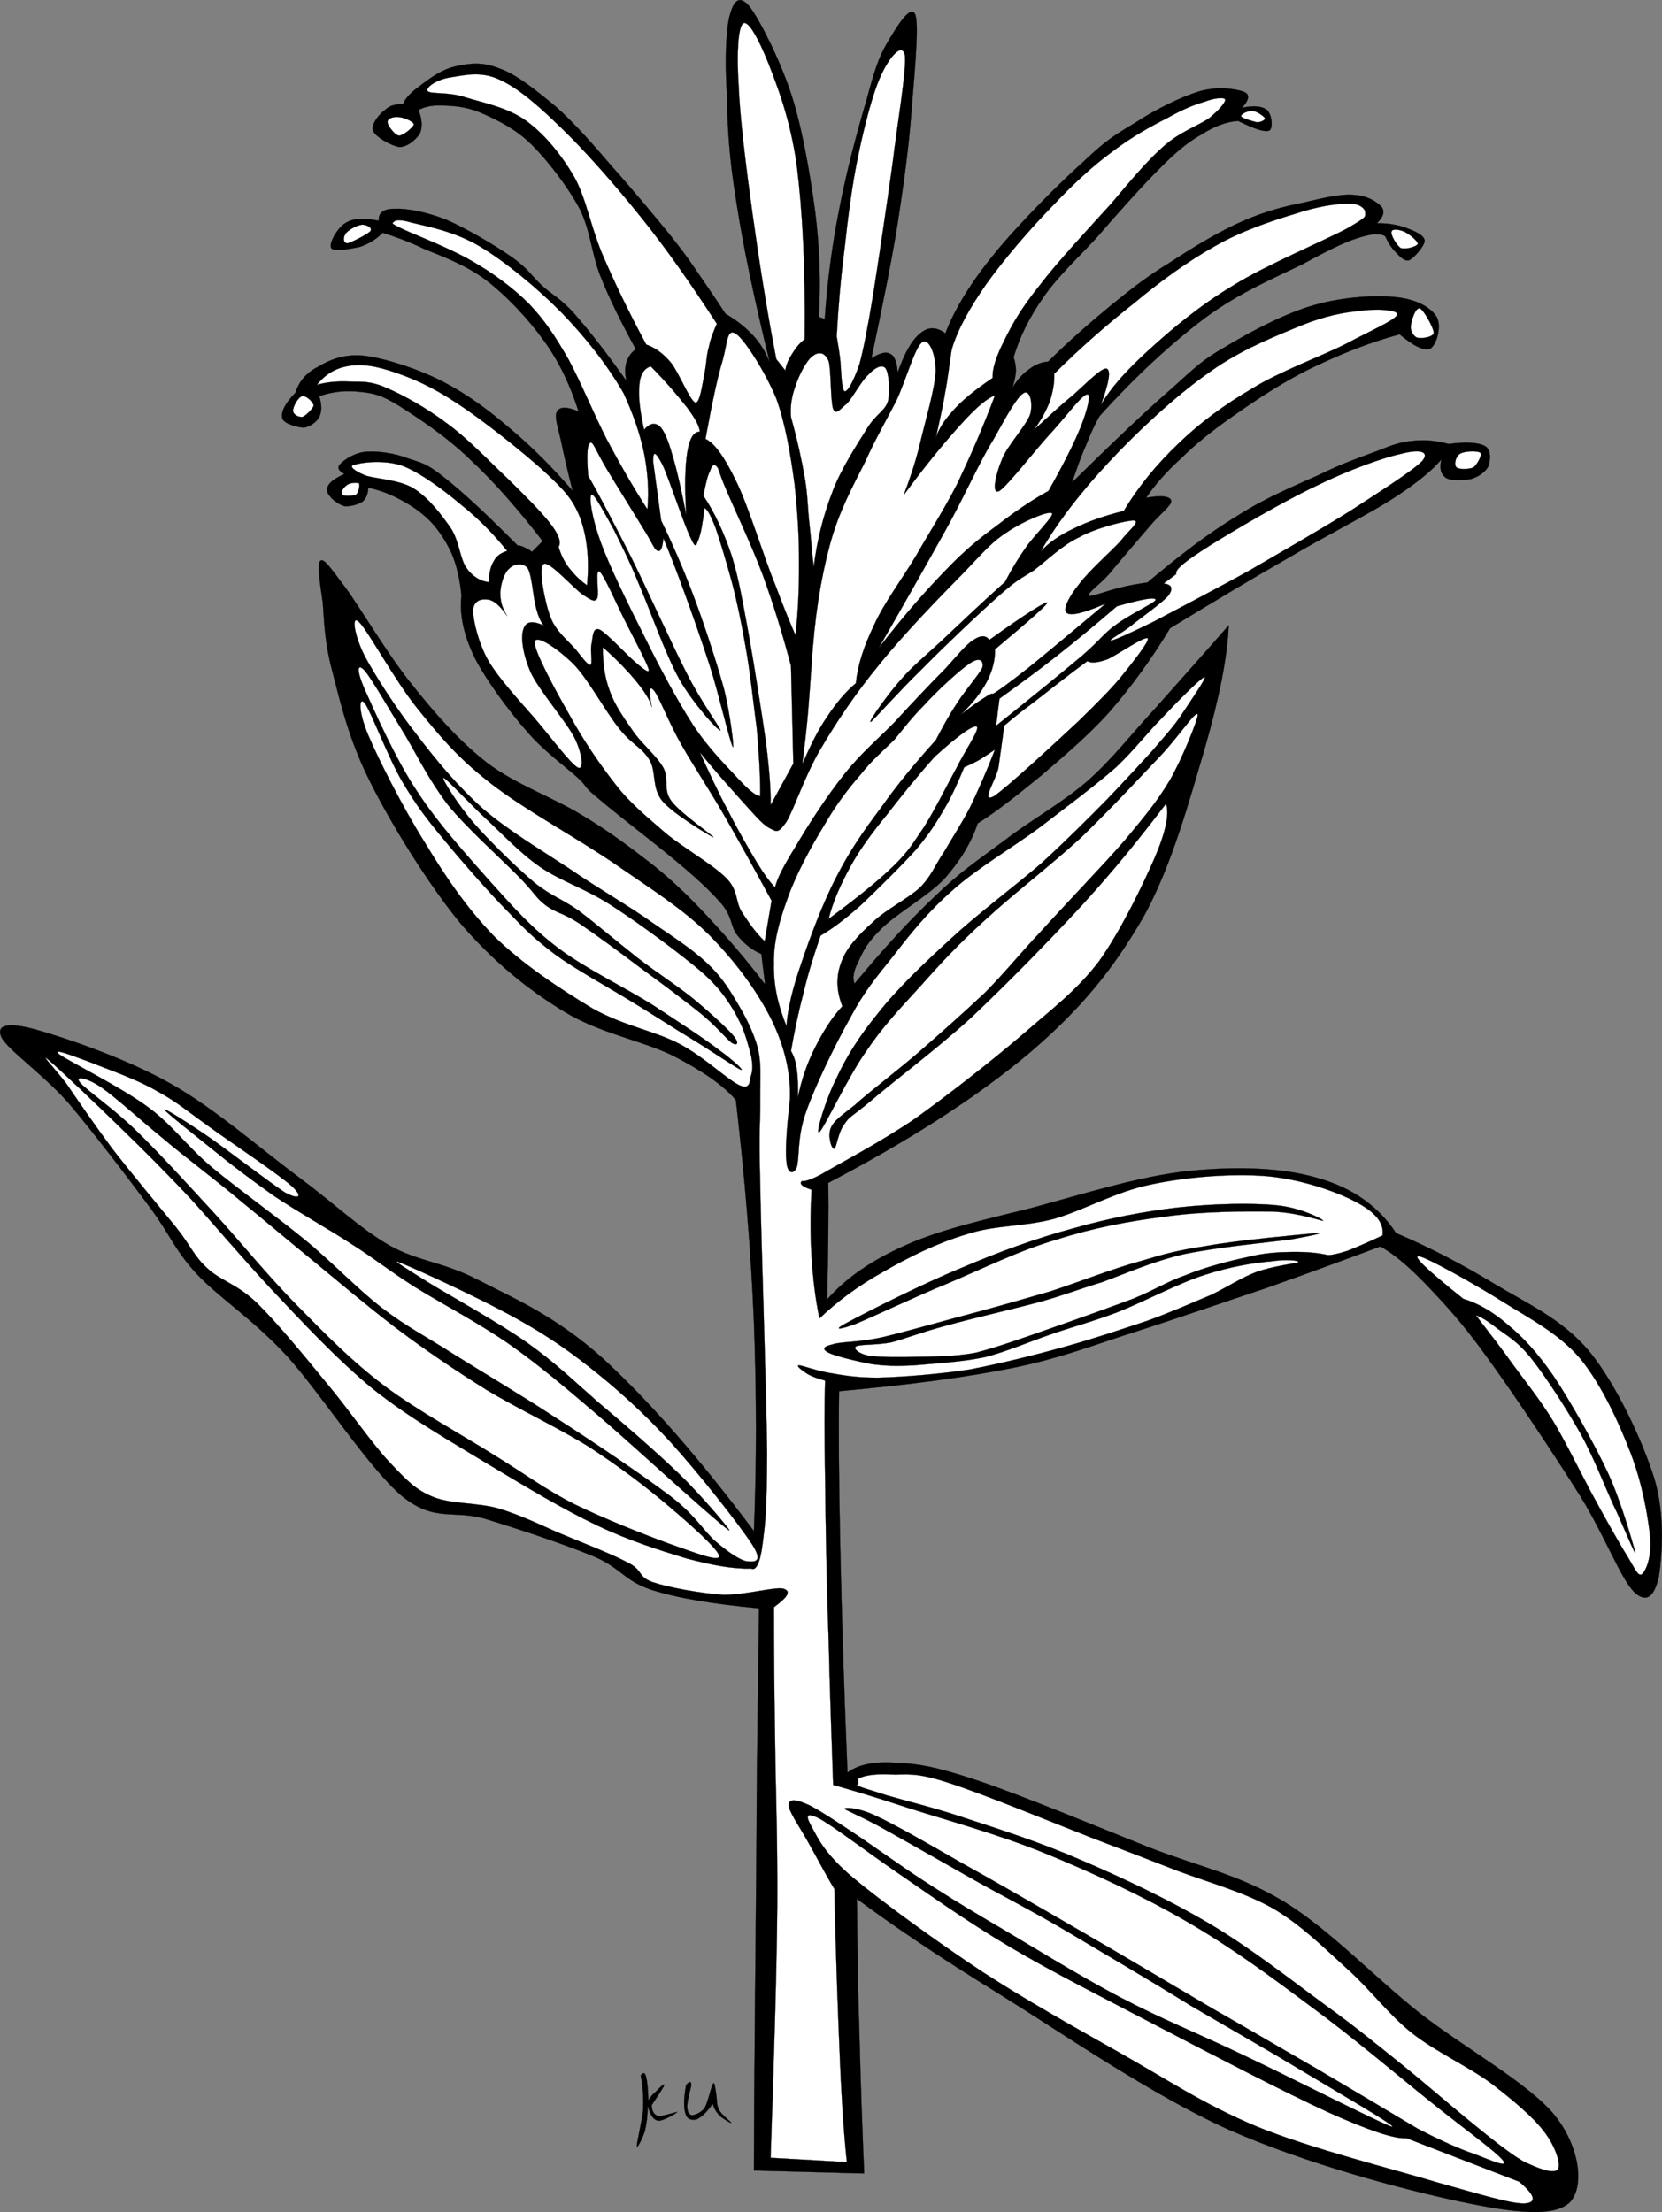 <?xml version="1.0" encoding="UTF-8" standalone="no"?>
<!-- Created with Inkscape (http://www.inkscape.org/) -->
<svg
   xmlns:svg="http://www.w3.org/2000/svg"
   xmlns="http://www.w3.org/2000/svg"
   version="1.0"
   width="305.059"
   height="406.008"
   viewBox="0 0 305.059 406.008"
   id="Layer_1"
   xml:space="preserve"><rect x="0" y="0" width="305.059" height="406.008" fill="#808080" stroke="none"/><defs
   id="defs98" />


<g
   id="g5">
	<path
   d="M 138.382,398.363 C 138.454,374.638 138.742,354.659 138.85,337.306 C 138.922,319.991 139.21,306.13 139.318,295.186 L 139.318,295.186 C 131.038,294.394 124.63,293.386 119.518,291.766 C 114.478,290.038 114.082,287.878 109.15,285.718 C 103.894,283.523 95.398,280.678 89.35,278.842 C 83.374,276.97 79.846,279.527 73.762,274.558 C 67.606,269.374 58.786,255.586 52.558,248.746 C 46.15,241.87 40.174,238.162 36.034,233.734 C 31.894,229.162 31.39,226.858 27.574,221.673 C 23.542,216.237 17.026,207.669 12.49,202.341 C 7.774,197.049 1.222,192.513 0.214,190.281 C -0.686,188.013 1.51,187.545 6.802,189.021 C 12.022,190.497 23.11,194.241 31.318,198.885 C 39.418,203.42 48.058,211.052 54.898,216.092 C 61.522,221.025 65.878,225.308 71.422,228.548 C 76.894,231.609 81.322,231.536 87.91,234.992 C 94.534,238.376 101.95,241.544 110.554,249.212 C 119.014,256.988 128.158,267.357 138.382,281 L 138.382,281 C 138.886,268.544 138.886,256.016 138.382,242.732 C 137.842,229.376 136.69,216.091 135.07,201.908 L 135.07,201.908 C 132.802,199.208 128.986,196.58 123.766,193.88 C 118.402,191.108 110.05,189.668 103.57,185.672 C 96.874,181.604 90.718,176.6 84.706,169.688 C 78.766,162.524 71.962,151.544 68.038,143.696 C 64.006,135.776 62.458,128.828 61.018,123.284 C 59.542,117.776 59.506,113.996 59.254,110.684 C 58.75,107.156 58.138,103.412 58.822,102.908 C 59.47,102.44 60.586,104.096 63.43,107.876 C 66.202,111.656 71.062,119.972 75.49,125.48 C 79.774,130.88 84.274,136.028 89.53,140.096 C 94.786,144.02 101.41,146.324 106.63,149.492 C 111.778,152.552 115.918,155.684 120.022,158.888 C 123.874,162.02 126.934,165.008 130.318,168.68 C 133.666,172.28 137.086,176.276 140.434,180.668 L 140.434,180.668 L 139.75,175.088 L 139.75,175.088 C 138.094,174.404 136.582,173.216 135.358,171.668 C 133.99,170.012 134.566,168.176 132.082,165.476 C 129.526,162.596 125.782,159.32 120.454,155.072 L 120.454,155.072 C 115.414,151.076 111.634,148.124 109.258,146.072 C 106.81,144.02 108.034,144.56 105.982,142.688 C 103.858,140.744 99.862,137.9 96.766,134.3 C 93.49,130.592 89.17,124.76 87.118,120.692 C 85.066,116.444 84.31,112.736 84.706,109.28 L 84.706,109.28 C 84.418,106.508 83.878,103.88 82.942,101.684 C 81.934,99.416 80.53,97.292 79.018,95.708 C 77.362,94.016 75.382,92.684 73.51,91.712 C 71.53,90.632 69.658,89.948 67.606,89.516 L 67.606,89.516 C 67.534,90.668 67.21,91.532 66.49,92.108 C 65.698,92.612 64.186,93.008 63.214,92.9 C 62.278,92.648 60.946,91.676 60.586,91.1 C 59.974,90.452 59.866,89.732 60.262,89.084 C 60.694,88.364 61.63,87.716 63.214,86.996 L 63.214,86.996 C 62.098,86.348 61.774,85.808 62.53,85.088 C 63.25,84.332 65.194,83 67.39,82.892 C 69.406,82.784 72.394,83.144 74.842,84.116 C 77.146,84.908 78.262,84.944 81.646,87.716 C 85.066,90.416 89.386,94.448 95.002,100.1 L 95.002,100.1 C 95.362,100.1 95.938,100.28 96.334,100.496 C 96.73,100.676 97.162,100.892 97.63,101.288 L 97.63,101.288 L 99.61,99.308 L 99.61,99.308 C 95.038,93.404 90.682,88.4 86.254,84.296 C 81.79,79.976 76.678,76.664 73.294,74.504 C 69.874,72.38 68.434,72.164 66.058,71.912 C 63.61,71.624 61.126,71.84 58.606,72.704 L 58.606,72.704 C 59.074,74.288 59.074,75.512 58.606,76.52 C 58.066,77.528 56.842,78.32 55.762,78.5 C 54.646,78.428 51.982,77.78 51.802,76.7 C 51.55,75.62 52.306,74.036 54.214,72.092 L 54.214,72.092 C 54.898,70.004 56.158,68.456 58.39,67.304 C 60.406,66.08 63.322,64.82 67.138,65.324 C 71.026,65.864 76.858,67.736 81.43,70.112 C 85.786,72.38 89.746,75.296 93.706,78.716 C 97.702,82.064 101.41,85.808 105.118,90.092 L 105.118,90.092 C 104.11,86.24 103.426,83.108 102.922,80.696 C 102.346,78.14 101.698,76.412 102.238,75.512 C 102.742,74.612 104.11,74.612 106.198,75.512 L 106.198,75.512 C 104.686,70.832 102.742,66.548 99.826,62.516 C 96.838,58.376 92.806,54.128 89.098,51.32 C 85.354,48.548 81.07,47 77.902,45.704 C 74.734,44.192 72.178,43.328 70.234,42.716 L 70.234,42.716 C 69.046,43.94 67.606,44.804 66.058,45.308 C 64.438,45.668 61.198,46.244 60.802,45.524 C 60.298,44.66 61.954,41.78 63.43,40.916 C 64.906,40.016 66.85,39.98 69.55,40.52 L 69.55,40.52 C 69.37,39.116 70.378,38.288 72.43,38.324 C 74.518,38.216 78.118,38.828 81.862,40.304 C 85.498,41.852 91.114,45.164 94.138,47.324 C 96.946,49.34 97.45,50.492 99.394,52.328 C 101.194,54.056 102.922,54.704 105.55,57.728 C 108.142,60.68 111.238,64.64 114.982,69.896 L 114.982,69.896 C 114.694,68.636 114.694,67.412 114.982,66.512 C 115.27,65.576 115.846,64.676 116.71,64.1 L 116.71,64.1 C 114.082,59.312 111.85,54.848 110.158,50.564 C 108.502,46.208 108.358,42.284 106.414,38.36 C 104.218,34.256 100.546,29.504 97.63,26.588 C 94.678,23.672 91.438,22.124 88.882,20.972 C 86.182,19.712 83.842,19.46 81.862,19.388 C 79.774,19.244 78.226,19.46 76.822,20.18 L 76.822,20.18 C 77.506,22.016 77.578,23.348 77.038,24.572 C 76.354,25.616 74.734,27.02 73.294,26.984 C 71.818,26.768 68.866,25.112 68.47,23.96 C 68.11,22.736 69.586,20.972 70.666,20.18 C 71.566,19.352 72.61,19.064 73.942,19.172 L 73.942,19.172 C 74.374,18.02 75.454,16.94 77.038,15.788 C 78.658,14.528 81.07,12.728 83.59,12.188 C 86.074,11.612 88.558,11.288 91.726,12.584 C 94.858,13.7 98.422,16.58 102.022,19.568 C 105.406,22.556 108.898,26.552 112.354,30.584 C 115.846,34.472 120.274,39.8 122.866,42.968 C 125.314,46.1 125.746,46.64 127.474,49.16 C 129.13,51.572 131.074,54.38 133.162,57.584 L 133.162,57.584 C 135.142,58.736 136.834,60.068 138.238,61.58 C 139.606,63.056 140.578,64.712 141.298,66.548 L 141.298,66.548 C 138.454,54.92 136.402,45.236 135.142,36.956 C 133.774,28.676 133.522,23.024 133.414,17.372 C 133.054,11.612 133.198,5.96 133.846,3.188 C 134.53,0.452 135.538,-1.24 137.554,1.172 C 139.39,3.512 143.206,11.036 145.258,17.372 C 147.274,23.6 148.678,31.88 149.614,38.756 C 150.478,45.596 150.658,51.932 150.298,58.16 L 150.298,58.16 L 151.378,58.556 L 151.378,58.556 C 151.846,51.824 152.674,45.308 154.005,38.576 C 155.301,31.7 157.497,23.528 159.045,18.38 C 160.449,13.16 161.241,10.568 162.789,7.976 C 164.301,5.348 167.253,0.38 168.045,2.792 C 168.765,5.168 167.649,15.5 167.181,21.98 C 166.641,28.28 165.885,33.644 164.769,40.988 C 163.581,48.368 161.925,56.396 159.945,65.756 L 159.945,65.756 C 161.458,64.82 162.574,64.46 163.437,64.964 C 164.229,65.324 164.625,66.548 164.769,68.348 L 164.769,68.348 C 166.065,64.712 167.397,62.372 168.91,61.184 C 170.313,59.96 171.897,59.96 173.517,61.184 L 173.517,61.184 C 175.246,56.684 178.197,51.86 182.517,46.568 C 186.801,41.276 194.505,33.536 198.969,29.576 C 203.253,25.472 205.125,24.5 208.617,22.376 C 212.144,20.072 216.644,17.84 220.028,16.796 C 223.377,15.788 226.688,16.292 228.165,16.796 C 229.461,17.228 229.389,18.272 227.949,19.784 L 227.949,19.784 C 230.217,19.316 231.657,19.496 232.556,20.18 C 233.42,20.936 233.744,23.492 232.989,23.96 C 232.089,24.32 230.18,23.636 227.264,22.196 L 227.264,22.196 C 225.285,22.304 223.052,23.096 220.712,24.572 C 218.336,25.904 216.14,27.596 213.008,30.764 C 209.695,34.04 204.728,39.62 201.164,43.76 C 197.456,47.72 194.107,50.816 191.516,54.56 C 188.924,58.268 187.196,61.76 186.044,65.576 L 186.044,65.576 C 186.332,66.368 186.476,67.232 186.476,68.168 C 186.405,69.032 186.188,70.076 185.829,71.156 L 185.829,71.156 C 186.765,69.644 187.736,68.564 188.889,67.772 C 189.969,66.944 191.085,66.476 192.381,66.368 L 192.381,66.368 C 196.449,62.336 200.229,59.096 204.009,55.964 C 207.789,52.904 210.633,50.672 214.773,48.152 C 218.841,45.488 223.954,42.356 228.166,40.556 C 232.306,38.756 235.798,37.856 239.326,37.172 C 242.817,36.344 245.985,35.552 248.542,35.768 C 250.918,35.876 252.79,37.064 253.582,37.964 C 254.229,38.792 253.941,39.8 252.718,40.988 L 252.718,40.988 C 254.734,40.916 256.534,41.276 257.974,41.78 C 259.342,42.284 261.394,43.076 261.502,44.156 C 261.466,45.164 259.594,47.288 258.658,47.756 C 257.721,48.008 256.966,47.072 256.246,46.352 C 255.454,45.56 254.842,44.66 254.266,43.364 L 254.266,43.364 C 253.258,42.716 251.602,42.896 249.01,43.76 C 246.418,44.588 243.502,46.1 238.894,48.584 C 234.106,50.924 227.411,53.732 221.146,58.376 C 214.955,63.056 208.51,68.96 201.814,76.376 L 201.814,76.376 C 200.986,77.852 200.23,79.436 199.402,81.56 C 198.503,83.54 197.674,85.916 196.774,88.544 L 196.774,88.544 C 204.226,81.236 210.203,75.512 214.991,71.372 C 219.635,67.196 220.679,66.08 225.07,63.56 C 229.499,60.896 235.978,57.44 241.306,55.964 C 246.598,54.452 252.575,54.128 256.462,54.56 C 260.206,54.992 262.618,56.468 263.697,58.16 C 264.67,59.816 263.697,63.236 262.582,63.956 C 261.357,64.46 259.594,63.596 256.894,61.364 L 256.894,61.364 C 251.278,62.876 246.238,64.928 241.09,67.376 C 235.978,69.788 230.65,73.316 226.618,76.16 C 222.514,79.004 219.418,81.524 216.754,84.152 C 214.018,86.636 211.894,89.084 210.382,91.352 L 210.382,91.352 C 213.298,90.848 214.882,91.1 214.99,91.964 C 214.99,92.828 212.973,94.268 211.029,96.572 C 209.05,98.876 205.45,103.052 203.578,105.356 C 201.67,107.48 199.51,108.848 199.87,109.316 C 200.05,109.64 203.542,108.344 205.342,107.912 C 207.07,107.444 208.87,107.156 210.598,106.904 L 210.598,106.904 C 216.394,102.044 221.65,97.976 227.05,94.7 C 232.414,91.28 237.742,89.12 242.206,87.104 C 246.525,84.98 250.054,83.792 252.934,82.712 C 255.743,81.596 257.038,81.128 259.306,80.912 C 261.43,80.696 263.626,80.84 265.894,81.488 L 265.894,81.488 C 269.17,81.056 271.474,81.2 272.663,81.92 C 273.778,82.676 273.562,84.584 273.131,85.7 C 272.555,86.672 271.331,87.536 270.035,87.896 C 268.703,88.184 266.291,88.256 265.427,87.716 C 264.455,87.032 264.167,86.024 264.563,84.296 L 264.563,84.296 C 263.087,86.168 260.063,88.688 255.347,91.712 C 250.523,94.736 242.999,98.516 236.267,102.512 C 229.391,106.436 222.408,110.648 214.775,115.292 L 214.775,115.292 C 211.248,121.124 207.611,126.092 203.58,130.736 C 199.439,135.308 194.976,139.016 190.872,142.544 C 186.768,145.856 183.096,148.844 179.46,151.112 L 179.46,151.112 C 178.235,154.784 176.184,158.06 173.304,161.336 C 170.28,164.468 164.484,167.744 161.892,170.336 C 159.228,172.856 158.329,174.728 157.537,176.528 C 156.637,178.22 156.457,179.552 156.852,180.524 L 156.852,180.524 C 162.108,174.188 166.968,168.86 171.577,164.54 C 176.184,160.04 179.497,157.88 184.285,154.316 C 189.001,150.644 194.904,147.404 199.621,143.336 C 204.228,139.232 207.541,134.876 211.933,130.124 C 216.217,125.3 220.753,120.224 225.541,114.752 L 225.541,114.752 C 225.253,120.908 223.74,128.252 221.148,137.324 C 218.448,146.36 215.1,159.032 209.736,168.536 C 204.228,177.968 198.577,185.024 188.892,193.304 C 179.136,201.476 167.04,209.215 152.029,217.099 L 152.029,217.099 C 152.065,219.763 152.065,222.896 152.029,226.495 C 151.993,230.023 151.921,234.019 151.813,238.483 L 151.813,238.483 C 155.269,234.594 159.913,231.319 166.285,228.51 C 172.585,225.666 180.541,223.903 189.324,221.706 C 198.037,219.366 209.304,215.802 218.268,214.902 C 227.268,214.002 235.621,214.29 242.208,216.305 C 248.58,218.177 253.115,221.562 256.248,226.314 L 256.248,226.314 C 262.439,228.942 268.452,232.074 274.428,235.71 C 280.368,239.274 286.848,242.154 291.78,248.094 C 296.64,254.071 301.428,264.294 303.625,271.279 C 305.713,278.119 305.028,285.751 304.488,289.315 C 303.732,292.771 302.329,294.499 299.881,292.123 C 297.397,289.531 294.481,281.719 290.017,274.519 C 285.41,267.174 277.885,255.871 273.133,249.355 C 268.453,242.802 265.177,239.346 261.937,235.926 C 258.589,232.435 255.781,230.094 253.37,228.762 L 253.37,228.762 C 246.817,231.21 240.05,233.695 232.525,236.359 C 224.929,238.879 216.361,241.867 208.622,244.351 C 200.846,246.798 195.554,248.995 186.481,250.939 C 177.301,252.811 166.609,254.178 154.009,255.331 L 154.009,255.331 C 153.901,262.675 153.973,271.963 154.225,283.735 C 154.477,295.47 154.873,309.151 155.557,325.315 L 155.557,325.315 C 157.501,323.875 160.381,323.226 164.341,323.514 C 168.156,323.659 171.505,324.126 179.245,326.718 C 187.057,329.311 201.493,335.286 211.032,339.103 C 220.465,342.739 227.484,344.035 235.837,349.111 C 244.045,354.151 252.037,362.647 260.389,369.306 C 268.705,375.823 280.657,382.374 285.41,388.279 C 290.054,394.147 290.882,401.527 288.038,404.299 C 285.086,406.856 278.569,406.279 268.094,404.083 C 257.402,401.815 239.798,397.135 225.542,390.871 C 211.214,384.391 195.157,373.267 183.638,366.103 C 172.117,359.01 163.514,353.143 157.286,348.499 L 157.286,348.499 C 157.357,356.995 157.466,365.167 157.754,373.699 C 157.97,382.195 158.258,390.367 158.617,398.899 L 158.617,398.899 C 151.882,398.723 145.15,398.543 138.382,398.363 L 138.382,398.363 z "
   style="fill-rule:evenodd;stroke:#000000;stroke-width:0.036;stroke-miterlimit:10"
   id="path7" />
	<path
   d="M 137.878,287.879 C 134.638,287.987 130.714,287.267 125.962,286.007 C 121.138,284.531 115.45,282.767 109.438,279.887 C 103.246,276.935 96.694,272.975 89.782,268.835 C 82.798,264.587 75.166,260.267 68.434,254.903 C 61.594,249.251 55.222,242.339 49.606,236.399 C 44.134,230.495 39.598,225.094 35.17,220.199 C 30.562,215.266 26.566,211.306 22.21,207.058 C 17.71,202.667 10.51,195.827 8.818,194.459 C 7.162,193.091 10.042,196.079 12.166,198.851 C 14.074,201.659 17.134,206.122 20.518,210.695 C 23.83,215.014 29.23,221.459 32.254,225.167 C 35.134,228.767 35.458,230.387 38.086,232.799 C 40.606,235.139 43.63,235.679 47.302,239.279 C 50.938,242.879 55.726,248.675 59.866,253.751 C 63.97,258.611 68.146,264.803 71.566,268.439 C 74.806,271.823 76.21,273.371 79.522,274.739 C 82.834,276.071 87.55,275.747 91.438,276.827 C 95.146,277.943 98.35,279.455 102.31,281.219 C 106.27,282.911 112.21,285.143 115.27,286.799 C 118.15,288.239 116.962,289.391 119.878,290.4 C 122.758,291.372 128.59,292.416 132.658,292.704 C 136.654,292.776 142.054,291.227 143.71,291.552 C 145.258,291.985 144.754,292.992 142.054,294.972 L 142.054,294.972 C 142.054,302.46 142.126,310.452 142.27,319.777 C 142.378,328.884 142.738,337.129 142.666,349.909 C 142.558,362.653 142.054,377.881 141.442,396.025 L 141.442,396.025 L 155.445,396.817 L 155.445,396.817 C 155.013,392.892 154.546,386.917 154.185,378.493 C 153.826,369.961 153.429,359.629 153.141,346.669 L 153.141,346.669 C 151.234,343.501 149.758,340.585 148.318,338.065 C 146.842,335.402 144.682,332.341 144.754,331.225 C 144.826,330.074 146.158,330.181 148.75,331.406 L 148.75,331.406 C 150.19,332.162 152.529,333.637 156.057,335.977 C 159.513,338.246 165.129,342.313 169.45,345.122 C 173.59,347.786 175.029,348.722 181.149,352.358 C 187.305,355.921 197.853,362.546 205.845,366.685 C 213.621,370.753 219.453,372.986 227.805,376.981 C 236.193,380.906 253.366,389.689 255.417,390.301 C 257.108,390.697 245.121,383.749 238.893,380.005 C 232.593,376.189 225.538,372.193 218.41,368.017 C 211.282,363.589 203.218,358.873 196.45,354.841 C 189.574,350.737 183.49,347.713 177.622,344.365 C 171.645,340.98 164.842,337.093 161.098,335.041 C 157.21,332.989 155.086,332.161 155.014,331.98 C 154.942,331.693 157.354,331.621 160.882,333.312 C 164.445,334.968 169.954,338.136 176.146,341.701 C 182.266,345.085 189.61,349.333 197.495,353.905 C 205.307,358.405 215.314,364.381 222.803,368.772 C 230.183,372.985 235.295,376.008 241.631,379.644 C 247.859,383.317 254.015,386.953 260.243,390.697 L 260.243,390.697 C 263.698,392.497 266.759,393.901 269.423,394.909 C 272.123,395.772 276.983,398.184 275.939,396.6 C 274.679,394.909 268.199,390.3 262.332,385.548 C 256.319,380.724 248.256,373.848 240.768,368.376 C 233.245,362.76 226.152,357.504 217.98,352.752 C 209.665,347.928 200.484,343.68 191.844,340.152 C 183.132,336.588 173.124,333.887 166.536,331.763 C 160.019,329.603 155.483,328.307 152.928,327.587 L 152.928,327.587 C 152.64,319.163 152.316,310.415 152.1,301.055 C 151.74,291.444 151.524,279.599 151.452,271.499 C 151.308,263.507 151.308,257.567 151.452,253.391 L 151.452,253.391 C 149.976,252.995 148.86,252.563 148.104,252.095 C 147.24,251.555 145.98,250.583 146.664,250.583 C 147.24,250.583 149.436,251.447 151.884,251.915 C 154.296,252.311 156.672,252.851 161.099,252.851 C 165.492,252.744 172.151,252.24 178.019,251.339 C 183.815,250.223 190.043,248.675 195.587,247.127 C 201.023,245.615 206.099,243.887 210.671,242.375 C 215.135,240.755 218.986,239.027 222.371,237.623 C 225.719,235.967 227.986,234.419 230.723,233.411 C 233.423,232.439 237.744,231.863 238.284,231.682 C 238.643,231.323 236.088,231.071 233.244,231.502 C 230.22,231.754 225.899,232.439 221.111,233.986 C 216.323,235.498 209.807,238.99 205.019,240.862 C 200.231,242.662 196.415,243.633 192.456,245.038 C 188.46,246.442 185.004,247.954 180.972,249.034 C 176.76,249.97 171.252,250.258 167.796,250.582 C 164.268,250.762 162.611,250.69 160.056,250.366 C 157.32,249.862 153.324,248.889 152.1,248.278 C 150.84,247.63 151.092,247.126 152.712,246.765 C 154.295,246.19 157.319,246.442 161.927,245.433 C 166.499,244.354 174.671,242.013 179.927,240.645 C 184.967,239.278 187.739,238.45 192.671,237.045 C 197.603,235.461 204.263,232.833 209.194,231.501 C 213.982,230.061 216.106,229.485 221.543,228.657 C 226.942,227.649 238.499,226.605 241.198,226.353 C 243.719,226.172 240.73,226.785 236.806,227.504 C 232.63,228.008 223.234,228.944 217.367,230.168 C 211.57,231.5 206.638,233.732 202.283,235.316 C 197.747,236.684 195.587,237.62 190.799,238.952 C 185.867,240.284 178.198,242.012 173.627,243.307 C 169.019,244.532 166.318,245.648 163.583,246.368 C 160.811,246.908 157.679,246.692 157.103,247.124 C 156.527,247.448 157.643,248.528 159.624,248.853 C 161.424,249.105 164.88,249.069 168.191,249.033 C 171.359,248.961 174.887,249.033 179.063,248.277 C 183.167,247.233 188.171,245.432 193.103,243.705 C 197.963,242.013 203.687,239.961 207.935,238.377 C 212.039,236.721 214.199,235.209 217.763,233.985 C 221.291,232.545 225.503,231.464 228.851,230.745 C 232.055,229.953 234.503,229.808 237.023,229.773 C 239.544,229.737 241.631,229.88 243.719,230.348 L 243.719,230.348 C 244.331,230.384 245.555,230.132 247.247,229.592 C 248.902,228.945 251.026,228.044 253.763,226.748 L 253.763,226.748 C 254.087,224.408 252.431,222.5 248.939,220.628 C 245.303,218.685 238.895,216.452 232.631,215.876 C 226.187,215.336 217.907,215.984 211.283,217.388 C 204.73,218.72 199.079,222.069 193.499,223.689 C 187.774,225.201 182.591,224.804 177.407,226.533 C 172.043,228.117 166.678,230.781 162.142,233.409 C 157.57,235.965 153.754,238.773 150.407,241.976 L 150.407,241.976 C 149.651,238.304 149.219,234.741 148.967,230.745 C 148.715,226.821 148.715,222.644 148.967,218.361 L 148.967,218.361 C 147.347,217.821 146.807,217.388 147.059,216.921 C 147.311,216.417 147.023,217.461 150.623,215.589 C 154.186,213.501 161.639,209.613 167.975,205.293 C 174.059,200.938 181.799,194.89 187.452,190.065 C 193.031,185.205 197.496,181.929 201.672,176.493 C 205.704,170.841 209.772,162.417 211.932,157.449 C 214.02,152.589 214.668,149.277 214.02,147.513 L 214.02,147.513 C 209.556,153.381 204.588,159.609 198.541,166.197 C 192.457,172.785 184.717,180.669 178.236,186.789 C 171.684,192.765 163.44,198.885 159.625,202.233 C 155.7,205.437 156.061,204.789 155.017,206.264 C 153.829,207.777 153.578,210.548 153.145,210.836 C 152.569,210.908 151.886,208.388 152.498,207.021 C 153.038,205.689 154.225,204.932 156.889,202.809 C 159.517,200.433 164.377,196.761 168.41,193.305 C 172.441,189.813 176.834,185.889 180.758,182.217 C 184.538,178.401 186.662,175.629 191.018,170.985 C 195.338,166.197 202.43,158.853 206.462,154.209 C 210.35,149.529 212.33,147.153 214.634,143.337 C 216.938,139.413 219.926,131.925 219.854,131.133 C 219.495,130.341 216.758,134.661 213.158,138.549 C 209.558,142.329 203.69,148.665 198.326,153.813 C 192.782,158.889 185.726,164.289 180.759,168.897 C 175.755,173.433 172.479,176.997 168.843,181.101 C 165.171,185.133 162.039,188.373 159.015,192.909 C 155.847,197.265 151.311,206.949 150.411,207.777 C 149.475,208.569 151.671,201.477 153.543,197.877 C 155.234,194.169 157.574,190.353 161.103,186.033 C 164.523,181.641 169.456,176.925 174.496,172.317 C 179.571,167.601 186.304,162.633 191.199,158.385 C 195.987,153.993 199.695,150.249 203.151,146.757 C 206.5,143.265 209.235,140.277 211.504,137.793 C 213.628,135.273 214.924,133.941 216.508,131.709 C 218.092,129.297 221.619,124.221 221.115,124.257 C 220.504,124.293 215.859,129.009 213.159,131.889 C 210.46,134.625 208.372,137.469 204.807,140.853 C 200.991,144.201 196.023,147.873 191.019,151.725 C 185.907,155.541 179.427,159.285 174.891,163.353 C 170.319,167.349 167.151,171.309 164.019,175.377 C 160.851,179.337 158.655,181.893 156.063,186.789 C 153.327,191.649 149.548,199.425 147.928,204.14 C 146.272,208.748 146.776,212.636 146.236,214.256 C 145.588,215.696 144.544,215.336 144.364,213.32 C 144.112,211.16 144.364,207.488 144.976,201.872 L 144.976,201.872 C 145.192,197.12 144.076,192.224 141.628,187.184 C 139.036,181.964 134.932,176.384 130.144,171.56 C 125.32,166.808 119.848,163.388 113.188,158.78 C 106.384,154.064 96.052,148.484 89.968,143.696 C 83.74,138.836 80.572,134.912 76.576,129.98 C 72.472,124.904 67.576,115.796 65.92,114.176 C 64.372,112.628 65.092,116.804 66.964,120.44 C 68.8,123.896 72.796,130.16 76.576,134.948 C 80.176,139.664 83.992,144.272 88.708,148.484 C 93.388,152.48 99.04,155.828 104.404,159.356 C 109.552,162.92 115.636,166.376 119.884,169.436 C 124.096,172.316 127.048,174.224 129.712,176.708 C 132.16,178.976 133.6,181.136 135.148,183.764 C 136.768,186.428 138.28,189.344 139.144,192.512 C 139.792,195.5 139.504,197.84 139.54,202.052 C 139.576,206.192 139.252,206.659 139.54,217.495 C 139.72,228.403 140.692,255.331 140.8,266.599 C 140.764,277.688 140.44,279.667 139.972,283.375 C 139.534,286.979 138.706,288.347 137.878,287.879 L 137.878,287.879 z "
   style="fill:#ffffff;fill-rule:evenodd;stroke:#000000;stroke-width:0.036;stroke-miterlimit:10"
   id="path9" />
	<path
   d="M 155.842,242.555 C 159.118,240.791 169.594,235.499 176.578,232.656 C 183.561,229.668 190.258,227.256 197.061,225.42 C 203.685,223.548 210.057,222.324 216.321,221.604 C 222.622,220.92 229.677,220.741 234.286,221.208 C 238.678,221.604 242.962,223.8 242.853,224.052 C 242.601,224.124 238.353,222.54 233.457,222.361 C 228.453,222.289 220.425,222.325 213.801,223.297 C 207.141,224.125 200.517,225.385 193.929,227.509 C 187.161,229.453 180.213,232.909 174.057,235.501 C 167.793,238.057 160.197,241.693 157.101,242.953 C 154.006,244.103 152.566,244.247 155.842,242.555 L 155.842,242.555 z "
   style="fill-rule:evenodd;stroke:#000000;stroke-width:0.036;stroke-miterlimit:10"
   id="path11" />
	<path
   d="M 138.094,283.523 C 135.646,279.707 128.23,270.382 123.226,264.838 C 118.15,259.294 113.182,254.83 108.178,250.906 C 103.21,246.982 98.998,244.246 93.31,241.186 C 87.334,237.946 76.246,232.833 73.654,231.826 C 71.206,230.782 74.482,232.762 78.478,235.282 C 82.366,237.694 91.546,242.734 96.874,246.513 C 102.022,250.186 105.226,253.354 109.834,257.385 C 114.55,261.345 120.274,266.314 124.486,270.345 C 128.518,274.198 133.594,280.245 133.882,280.858 C 133.99,281.217 129.382,277.221 125.314,273.586 C 121.066,269.842 114.55,263.83 109.222,259.294 C 103.858,254.722 98.998,250.582 93.526,246.731 C 87.946,242.842 80.962,239.207 76.174,236.218 C 71.35,233.158 68.902,231.107 64.654,228.406 C 60.19,225.49 54.538,222.358 50.218,219.442 C 45.97,216.418 42.37,213.717 39.13,211.053 C 35.674,208.282 30.274,203.997 30.166,203.637 C 30.13,203.278 34.882,206.301 38.734,208.965 C 42.442,211.593 49.75,217.209 52.306,218.865 C 54.826,220.197 55.762,219.764 53.566,217.713 C 51.19,215.553 42.658,209.865 38.518,206.877 C 34.306,203.854 32.326,202.126 28.69,200.182 C 24.982,198.022 19.762,196.258 16.774,195.034 C 13.714,193.918 9.214,192.118 10.906,193.522 C 12.634,194.782 22.21,199.534 26.998,203.062 C 31.678,206.446 34.09,210.19 38.95,214.293 C 43.774,218.289 50.578,223.149 55.87,227.469 C 61.018,231.681 65.482,236.469 70.09,240.033 C 74.554,243.453 77.722,245.001 83.086,248.421 C 88.486,251.805 95.29,255.801 102.094,260.265 C 108.826,264.585 117.97,270.742 123.01,274.557 C 127.834,278.265 129.058,280.929 131.398,282.946 C 133.81,284.998 135.79,286.294 137.05,286.546 C 138.13,286.583 140.326,287.051 138.094,283.523 L 138.094,283.523 z "
   style="fill:#ffffff;fill-rule:evenodd;stroke:#000000;stroke-width:0.036;stroke-miterlimit:10"
   id="path13" />
	<path
   d="M 132.01,285.611 C 131.902,284.386 126.754,279.815 122.794,276.466 C 118.654,272.939 113.83,269.266 108.178,265.594 C 102.49,262.031 95.29,258.682 89.35,255.118 C 83.302,251.338 77.902,247.666 72.61,243.67 C 67.246,239.566 62.278,235.355 57.562,231.466 C 52.81,227.614 48.922,224.266 44.386,220.594 C 39.706,216.634 34.198,212.567 29.95,208.966 C 25.522,205.33 21.202,201.371 18.646,199.607 C 16.054,197.807 13.57,197.303 14.686,198.671 C 15.766,200.003 20.914,203.495 25.126,207.634 C 29.302,211.702 34.27,217.174 39.346,222.682 C 44.242,228.046 49.282,234.31 54.61,239.674 C 59.794,244.93 64.402,249.682 70.522,254.326 C 76.678,258.933 84.778,263.326 90.79,267.106 C 96.586,270.669 100.042,273.334 105.442,276.07 C 110.878,278.734 118.186,281.614 122.794,283.305 C 127.258,284.855 131.902,286.727 132.01,285.611 L 132.01,285.611 z "
   style="fill:#ffffff;fill-rule:evenodd;stroke:#000000;stroke-width:0.036;stroke-miterlimit:10"
   id="path15" />
	<path
   d="M 278.854,400.415 L 258.154,392.423 L 258.154,392.423 C 256.03,392.603 251.314,391.055 243.718,387.635 C 236.086,384.143 222.478,377.087 212.758,372.011 C 202.894,366.827 193.39,362.075 185.362,357.323 C 177.299,352.535 170.638,347.747 164.842,343.787 C 158.938,339.755 152.818,335.039 150.226,333.671 C 147.562,332.411 148.03,333.563 149.146,335.579 C 150.118,337.307 151.27,340.115 156.49,344.543 C 161.782,348.971 172.042,356.423 180.321,361.895 C 188.494,367.187 196.702,371.759 205.233,376.583 C 213.658,381.299 220.857,386.195 230.721,390.299 C 240.658,394.367 255.633,398.075 263.985,400.595 C 272.122,402.864 277.126,404.411 279.681,404.411 C 282.094,404.339 281.914,403.007 278.854,400.415 L 278.854,400.415 z "
   style="fill:#ffffff;fill-rule:evenodd;stroke:#000000;stroke-width:0.036;stroke-miterlimit:10"
   id="path17" />
	<path
   d="M 157.534,326.435 C 158.758,325.788 160.773,325.536 163.582,325.679 C 166.282,325.787 167.83,325.139 174.058,327.192 C 180.214,329.135 193.21,334.5 200.411,337.307 C 207.431,339.971 210.743,341.267 216.322,343.427 C 221.938,345.515 228.419,347.28 233.675,350.267 C 238.823,353.291 242.927,357.395 247.247,361.32 C 251.495,365.099 254.698,369.563 259.198,373.164 C 263.627,376.62 269.459,379.248 273.635,382.308 C 277.703,385.441 281.303,388.428 283.463,391.272 C 285.442,393.865 286.595,397.176 285.946,398.149 C 285.154,399.085 282.203,397.968 279.467,396.6 C 276.659,394.909 273.383,392.245 269.639,389.184 C 265.895,386.124 261.647,382.416 257.291,378.888 C 252.755,375.288 249.19,372.264 243.287,368.016 C 237.238,363.588 229.679,357.613 222.154,353.149 C 214.558,348.649 206.207,344.724 198.755,341.52 C 191.267,338.245 183.778,335.832 177.803,333.888 C 171.683,331.8 166.067,330.468 162.755,329.496 C 159.479,328.416 158.723,328.271 157.967,327.948 C 157.103,327.588 156.959,327.515 157.535,327.588 L 157.535,327.588 L 157.535,326.435 L 157.534,326.435 z "
   style="fill:#ffffff;fill-rule:evenodd;stroke:#000000;stroke-width:0.036;stroke-miterlimit:10"
   id="path19" />
	<path
   d="M 270.897,241.403 C 273.129,244.319 275.433,247.235 277.809,250.583 C 280.185,253.823 282.669,256.883 285.118,260.879 C 287.458,264.803 289.762,269.591 292.029,273.839 C 294.225,277.907 297.105,283.091 298.725,285.648 C 300.237,288.168 300.669,289.391 301.425,288.887 C 302.109,288.203 303.153,285.935 302.901,282.227 C 302.505,278.412 301.462,272.291 299.338,266.784 C 297.178,261.132 293.974,254.183 290.122,249.431 C 286.126,244.715 280.834,242.051 275.901,238.955 C 270.826,235.751 261.681,230.639 260.422,230.567 C 259.234,230.459 261.861,233.014 268.594,238.379 L 268.594,238.379 C 271.258,239.171 274.03,240.755 276.766,243.131 C 279.538,245.435 281.951,247.955 285.119,252.491 C 288.215,257.135 292.535,264.766 295.163,270.383 C 297.683,275.856 299.77,283.559 300.167,284.891 C 300.383,285.971 298.438,281.291 296.818,277.656 C 294.982,273.948 292.751,267.864 290.123,263.147 C 287.387,258.288 283.751,252.744 281.159,249.431 C 278.53,246.083 276.371,245.003 274.679,243.707 C 272.95,242.339 271.689,241.619 270.897,241.403 L 270.897,241.403 z "
   style="fill:#ffffff;fill-rule:evenodd;stroke:#000000;stroke-width:0.036;stroke-miterlimit:10"
   id="path21" />
	<path
   d="M 137.878,193.848 C 137.446,192.156 136.798,189.6 135.79,187.584 C 134.818,185.532 133.558,183.552 132.01,181.644 C 130.318,179.664 128.806,178.296 125.53,175.74 C 122.038,172.968 116.134,168.648 111.706,165.84 C 107.17,162.996 102.994,161.736 99.178,159.144 C 95.326,156.48 92.122,152.952 89.134,150.216 C 86.11,147.372 81.682,142.62 81.394,142.764 C 81.034,142.908 84.166,147.84 87.046,151.152 C 89.818,154.32 94.858,159.288 98.134,162.024 C 101.374,164.58 103.066,164.904 106.27,167.172 C 109.366,169.512 113.254,172.824 116.962,175.74 C 120.562,178.548 124.738,181.176 127.834,183.768 C 130.714,186.216 133.666,188.88 134.746,190.248 C 135.754,191.544 135.286,191.976 134.314,191.4 C 133.27,190.608 131.434,188.304 128.662,186.036 C 125.746,183.696 121.354,180.384 117.574,177.648 C 113.794,174.768 109.15,171.384 106.27,169.44 C 103.318,167.532 102.094,167.568 100.222,166.2 C 98.242,164.724 98.026,163.68 95.002,160.692 C 91.87,157.488 85.714,152.016 82.222,147.732 C 78.874,143.34 76.894,139.272 74.482,135.132 C 71.89,130.956 68.218,124.548 66.958,123.108 C 65.626,121.632 65.302,122.784 66.958,126.564 C 68.578,130.164 72.574,139.308 76.57,145.248 C 80.422,151.188 85.786,157.056 90.178,162.024 C 94.39,166.704 97.63,170.34 102.526,174.048 C 107.53,177.792 114.586,181.176 119.662,184.344 C 124.522,187.548 129.238,190.572 132.01,192.732 C 134.71,194.676 136.726,196.62 135.97,196.332 C 135.034,195.936 130.678,192.948 127.186,190.824 C 123.586,188.664 119.734,186.108 115.486,183.552 C 111.13,180.888 105.622,177.9 101.878,175.164 C 98.17,172.356 96.442,170.664 93.094,167.172 C 89.494,163.5 84.67,157.992 81.394,153.996 C 78.046,150 76.318,147.624 73.87,143.52 C 71.314,139.2 68.038,130.488 66.958,129.048 C 65.842,127.716 65.734,130.524 67.606,134.952 C 69.442,139.308 73.87,148.056 77.83,154.392 C 81.574,160.584 85.462,166.416 90.61,171.744 C 95.83,176.928 102.994,181.608 108.79,185.1 C 114.514,188.304 120.094,189.168 124.702,191.58 C 129.238,193.956 133.486,198.168 135.79,199.212 C 137.878,200.112 137.554,198.132 137.878,197.304 C 138.166,196.403 138.166,195.396 137.878,193.848 L 137.878,193.848 z "
   style="fill:#ffffff;fill-rule:evenodd;stroke:#000000;stroke-width:0.036;stroke-miterlimit:10"
   id="path23" />
	<path
   d="M 141.622,165.299 L 140.362,172.751 L 140.362,172.751 C 138.67,171.167 137.41,169.295 136.186,167.423 C 134.926,165.479 135.574,163.427 133.27,161.123 C 130.786,158.639 125.602,155.723 122.182,152.915 C 118.834,149.963 115.81,147.623 112.966,143.951 C 109.942,140.099 106.81,135.455 104.398,130.991 C 101.842,126.527 97.99,119.363 98.134,117.851 C 98.314,116.231 102.526,119.183 105.226,121.847 C 107.854,124.475 111.166,130.631 113.614,133.655 C 115.918,136.643 117.898,137.183 119.266,139.559 C 120.49,141.755 119.59,144.563 121.57,147.011 C 123.55,149.387 130.57,153.599 130.966,153.671 C 131.11,153.527 124.774,149.171 123.226,147.011 C 121.642,144.887 122.866,142.979 121.75,140.891 C 120.49,138.659 117.682,136.427 116.098,134.051 C 114.406,131.603 112.822,129.371 111.922,126.815 C 110.95,124.223 110.626,121.595 110.662,118.787 L 110.662,118.787 C 113.398,121.235 115.45,123.395 116.962,125.267 C 118.438,127.103 119.338,128.579 119.662,129.839 L 119.662,129.839 C 119.014,126.635 119.158,125.627 120.094,126.815 C 121.03,128.003 122.83,132.791 125.098,136.715 C 127.222,140.459 130.03,144.671 132.838,149.495 C 135.574,154.248 138.454,159.467 141.622,165.299 L 141.622,165.299 z "
   style="fill:#ffffff;fill-rule:evenodd;stroke:#000000;stroke-width:0.036;stroke-miterlimit:10"
   id="path25" />
	<path
   d="M 142.27,162.852 C 142.594,161.304 143.89,158.82 146.014,155.4 C 148.138,151.728 151.882,145.932 155.014,142.044 C 158.075,138.192 161.098,135.708 164.23,132.504 C 167.327,129.12 171.106,125.124 173.626,122.604 C 175.93,120.048 177.334,118.284 178.666,117.456 C 179.998,116.556 180.97,116.556 181.582,117.456 L 181.582,117.456 C 188.458,112.488 192.058,110.328 192.237,110.58 C 192.309,110.904 189.25,113.64 182.626,119.184 L 182.626,119.184 C 182.697,121.092 182.158,123.108 181.149,125.088 C 180.069,127.104 178.521,129.084 176.361,131.172 L 176.361,131.172 C 178.126,129.768 179.565,128.76 180.538,128.148 C 181.474,127.536 182.086,127.176 182.229,127.356 L 182.229,127.356 C 183.057,126.924 185.217,125.34 188.709,122.604 C 192.201,119.796 196.809,115.908 202.929,110.796 L 202.929,110.796 C 198.969,112.488 196.593,113.1 195.801,112.488 C 194.973,111.84 196.341,109.284 198.105,107.16 C 199.725,104.928 203.901,101.22 205.629,99.348 C 207.249,97.26 209.337,95.712 208.149,95.532 C 206.889,95.46 201.093,96.9 198.105,98.592 C 194.937,100.068 192.202,102.84 189.753,104.676 C 187.196,106.332 186.944,106.188 183.453,109.248 C 179.925,112.344 172.94,119.004 169.016,123 C 165.02,126.888 160.484,132 159.836,132.504 C 159.188,132.72 162.824,127.608 165.056,125.088 C 167.18,122.532 169.484,120.696 172.796,117.636 C 176.036,114.576 179.888,110.904 184.496,106.764 L 184.496,106.764 C 185.576,104.64 186.836,102.552 188.275,100.5 C 189.752,98.34 193.532,94.668 193.099,94.2 C 192.415,93.696 187.7,95.712 184.927,97.62 C 182.119,99.384 180.643,101.184 176.755,105.252 C 172.723,109.32 165.919,116.34 161.491,121.848 C 157.026,127.248 153.535,132.504 150.619,137.472 C 147.739,142.332 145.831,148.308 144.355,150.828 C 142.735,153.132 142.519,152.592 141.223,151.98 C 139.855,151.26 138.271,149.28 136.183,147.012 C 134.059,144.6 131.431,141.756 128.443,138.048 L 128.443,138.048 C 130.243,141.972 131.863,145.5 133.699,148.92 C 135.427,152.34 137.443,155.832 138.919,158.28 C 140.326,160.583 141.442,162.06 142.27,162.852 L 142.27,162.852 z "
   style="fill:#ffffff;fill-rule:evenodd;stroke:#000000;stroke-width:0.036;stroke-miterlimit:10"
   id="path27" />
	<path
   d="M 144.358,188.303 C 142.81,184.559 141.946,180.743 142.054,176.855 C 141.946,172.931 143.062,168.971 144.574,164.831 C 146.086,160.511 148.966,155.219 151.27,151.475 C 153.466,147.659 155.697,144.743 157.966,142.151 C 160.09,139.415 162.178,137.759 164.23,135.671 C 166.066,133.439 167.362,131.711 169.667,129.371 C 171.935,126.851 176.146,122.963 178.019,121.739 C 179.855,120.515 180.576,121.235 180.323,122.495 C 179.855,123.611 177.12,126.743 175.716,128.975 C 174.204,131.243 173.016,133.439 171.756,135.851 L 171.756,135.851 C 168.048,139.955 164.699,143.987 161.712,148.235 C 158.651,152.303 155.987,156.083 153.576,160.835 C 151.056,165.623 148.608,172.211 147.06,176.855 C 145.474,181.392 144.574,185.208 144.358,188.303 L 144.358,188.303 z "
   style="fill:#ffffff;fill-rule:evenodd;stroke:#000000;stroke-width:0.036;stroke-miterlimit:10"
   id="path29" />
	<path
   d="M 152.098,168.647 C 152.926,165.335 154.294,162.383 156.057,159.107 C 157.821,155.867 160.053,152.879 162.753,149.567 C 165.345,146.219 168.225,142.619 171.537,138.911 L 171.537,138.911 C 176.001,134.843 178.629,133.043 179.276,133.367 C 179.961,133.691 177.045,137.903 175.533,140.999 C 173.841,144.059 171.608,148.595 169.665,151.691 C 167.648,154.607 166.965,156.047 164.013,158.927 C 161.062,161.808 157.138,164.903 152.098,168.647 L 152.098,168.647 z "
   style="fill:#ffffff;fill-rule:evenodd;stroke:#000000;stroke-width:0.036;stroke-miterlimit:10"
   id="path31" />
	<path
   d="M 182.626,137.58 C 181.582,138.264 180.609,138.948 179.71,139.488 C 178.737,140.028 177.874,140.424 176.974,140.82 L 176.974,140.82 C 175.858,143.52 174.743,146.076 173.23,148.632 C 171.754,151.116 170.674,152.88 168.19,155.868 C 165.526,158.856 160.919,163.356 157.966,166.164 C 155.014,168.792 152.566,170.592 150.622,171.708 L 150.622,171.708 C 149.398,175.236 148.354,178.548 147.49,182.184 C 146.554,185.784 145.834,189.168 145.186,192.876 L 145.186,192.876 C 145.618,193.668 146.014,194.568 146.23,196.116 C 146.446,197.556 146.518,199.284 146.446,201.444 L 146.446,201.444 C 147.13,198.06 148.174,195.108 149.578,192.3 C 150.982,189.528 152.53,186.936 154.618,184.668 L 154.618,184.668 C 153.502,181.86 153.43,179.232 154.401,176.64 C 155.301,173.976 157.714,171.456 160.233,169.224 C 162.645,166.884 166.534,165.012 168.837,162.924 C 171.033,160.692 171.573,158.856 173.229,156.444 C 174.706,153.888 176.397,151.332 178.017,148.236 C 179.529,145.104 181.113,141.503 182.626,137.58 L 182.626,137.58 z "
   style="fill:#ffffff;fill-rule:evenodd;stroke:#000000;stroke-width:0.036;stroke-miterlimit:10"
   id="path33" />
	<path
   d="M 184.317,133.188 C 184.965,132.648 186.513,131.28 189.105,129.372 C 191.697,127.428 195.045,124.656 199.582,121.344 L 199.582,121.344 C 200.266,121.74 201.418,121.668 203.326,120.984 C 205.162,120.12 210.202,116.628 210.67,117.168 C 211.029,117.672 207.682,121.848 205.63,124.404 C 203.47,126.924 201.886,128.508 198.106,132.216 C 194.218,135.852 184.822,144.564 182.411,146.148 C 179.854,147.48 182.915,143.016 183.274,140.82 C 183.562,138.587 183.958,136.14 184.317,133.188 L 184.317,133.188 z "
   style="fill:#ffffff;fill-rule:evenodd;stroke:#000000;stroke-width:0.036;stroke-miterlimit:10"
   id="path35" />
	<path
   d="M 183.454,128.219 C 186.693,125.879 190.113,123.431 193.714,120.587 C 197.35,117.743 201.022,114.683 205.018,111.263 L 205.018,111.263 C 209.734,109.931 212.146,109.499 212.11,110.111 C 211.966,110.651 207.07,112.919 204.802,114.683 C 202.462,116.339 202.174,117.275 198.538,120.407 C 194.866,123.503 189.682,127.715 182.842,133.187 L 182.842,133.187 C 183.021,131.531 183.237,129.875 183.454,128.219 L 183.454,128.219 z "
   style="fill:#ffffff;fill-rule:evenodd;stroke:#000000;stroke-width:0.036;stroke-miterlimit:10"
   id="path37" />
	<path
   d="M 161.313,118.896 C 165.777,113.136 169.773,108.564 173.445,104.784 C 177.046,101.004 179.782,98.808 183.057,96.396 C 186.261,93.912 189.249,91.86 192.453,90.096 L 192.453,90.096 C 195.188,85.236 197.097,81.456 198.32,78.468 C 199.545,75.408 200.337,72.276 199.581,72.384 C 198.644,72.384 195.944,76.092 193.281,79.044 C 190.509,81.96 184.965,89.16 183.453,90.096 C 181.797,90.96 182.913,86.64 183.885,84.372 C 184.785,81.888 188.421,78.072 189.105,75.984 C 189.645,73.896 188.998,71.376 187.845,72.168 C 186.621,72.96 184.857,76.128 182.409,80.556 C 179.745,84.804 176.865,91.464 173.228,97.908 C 169.666,104.279 165.742,111.228 161.313,118.896 L 161.313,118.896 z "
   style="fill:#ffffff;fill-rule:evenodd;stroke:#000000;stroke-width:0.036;stroke-miterlimit:10"
   id="path39" />
	<path
   d="M 157.102,125.375 C 157.426,122.063 158.542,118.643 160.451,114.683 C 162.215,110.723 165.635,106.187 168.19,101.903 C 170.674,97.547 173.23,93.623 175.714,88.763 C 178.09,83.759 180.394,78.539 182.626,72.563 L 182.626,72.563 C 181.222,73.067 179.134,74.795 176.361,77.891 C 173.553,80.987 170.061,85.163 165.885,90.851 L 165.885,90.851 C 166.785,88.439 167.901,85.379 168.837,81.527 C 169.736,77.603 171.681,71.195 171.753,67.991 C 171.717,64.787 170.421,61.907 169.232,62.843 C 167.936,63.779 166.352,69.539 164.625,73.319 C 162.86,76.847 160.772,80.339 158.793,84.767 C 156.597,89.123 153.969,93.839 152.314,100.031 C 150.622,106.295 149.506,113.423 148.966,121.955 L 148.966,121.955 C 148.786,124.799 148.57,127.535 148.318,130.703 C 148.066,133.763 147.67,136.895 147.274,140.243 L 147.274,140.243 C 148.75,136.823 150.154,133.943 151.882,131.459 C 153.538,128.939 155.229,126.959 157.102,125.375 L 157.102,125.375 z "
   style="fill:#ffffff;fill-rule:evenodd;stroke:#000000;stroke-width:0.036;stroke-miterlimit:10"
   id="path41" />
	<path
   d="M 149.362,104.027 C 149.974,99.167 151.09,94.703 152.71,90.491 C 154.257,86.207 157.282,81.635 159.009,78.863 C 160.737,75.947 162.285,75.623 162.969,73.715 C 163.437,71.771 163.149,68.387 162.537,67.595 C 161.889,66.767 160.52,67.523 159.405,68.747 C 158.18,69.791 156.489,72.995 155.444,74.075 C 154.256,75.011 153.465,76.307 152.925,75.047 C 152.421,73.679 152.565,67.883 152.097,66.263 C 151.377,64.571 150.225,64.535 149.181,65.327 C 148.101,66.047 146.625,68.855 146.013,70.835 C 145.329,72.671 145.005,74.579 145.185,76.559 L 145.185,76.559 C 146.337,80.699 147.129,84.335 147.705,87.611 C 148.245,90.707 148.245,93.119 148.533,95.819 C 148.858,98.52 149.002,101.255 149.362,104.027 L 149.362,104.027 z "
   style="fill:#ffffff;fill-rule:evenodd;stroke:#000000;stroke-width:0.036;stroke-miterlimit:10"
   id="path43" />
	<path
   d="M 146.014,116.591 C 146.482,112.307 146.698,107.915 146.662,103.271 C 146.698,98.591 146.374,93.803 145.834,88.763 C 145.114,83.543 144.178,77.783 142.486,73.139 C 140.542,68.423 136.798,62.483 135.142,61.295 C 133.414,60.107 133.558,62.807 132.658,66.083 C 131.686,69.251 130.678,74.075 129.49,80.555 L 129.49,80.555 C 131.146,81.311 132.982,83.867 135.142,88.367 C 137.374,92.867 140.254,102.407 142.27,107.267 C 144.034,111.983 145.33,115.043 146.014,116.591 L 146.014,116.591 z "
   style="fill:#ffffff;fill-rule:evenodd;stroke:#000000;stroke-width:0.036;stroke-miterlimit:10"
   id="path45" />
	<path
   d="M 128.446,79.224 C 128.374,78.216 127.654,76.884 126.142,74.832 C 124.522,72.78 122.47,70.296 119.446,67.236 L 119.446,67.236 C 118.294,67.596 117.502,68.64 117.358,70.656 C 117.142,72.564 117.43,75.3 118.222,78.864 L 118.222,78.864 C 119.266,77.64 120.238,77.496 121.138,78.288 C 121.93,79.08 122.65,80.808 123.442,83.616 C 124.27,86.352 125.062,89.88 125.962,94.488 L 125.962,94.488 C 125.638,89.304 125.746,85.632 126.142,83.04 C 126.574,80.448 127.294,79.224 128.446,79.224 L 128.446,79.224 z "
   style="fill:#ffffff;fill-rule:evenodd;stroke:#000000;stroke-width:0.036;stroke-miterlimit:10"
   id="path47" />
	<path
   d="M 141.442,147.768 L 145.618,140.136 L 145.186,122.208 L 145.186,122.208 C 143.638,116.376 141.946,110.832 139.966,105.432 C 137.878,99.888 134.674,93.156 133.27,89.808 C 131.83,86.46 132.01,86.136 131.578,85.632 C 131.038,85.092 130.678,85.344 130.354,86.388 C 129.85,87.288 129.562,88.764 129.094,90.96 L 129.094,90.96 C 131.182,94.092 132.874,97.728 134.314,102.012 C 135.646,106.296 136.366,110.76 137.446,116.52 C 138.454,122.172 139.822,130.884 140.578,136.14 C 141.226,141.396 141.514,145.175 141.442,147.768 L 141.442,147.768 z "
   style="fill:#ffffff;fill-rule:evenodd;stroke:#000000;stroke-width:0.036;stroke-miterlimit:10"
   id="path49" />
	<path
   d="M 139.534,146.076 C 139.57,142.404 139.318,138.516 138.922,133.872 C 138.31,129.264 137.662,123.072 136.834,118.608 C 136.042,114.108 135.25,110.256 134.314,106.764 C 133.306,103.056 132.19,99.348 131.398,97.044 C 130.534,94.74 129.886,93.516 129.31,93.228 L 129.31,93.228 C 128.986,96.072 128.626,97.98 128.23,98.952 C 127.798,99.852 127.834,101.04 126.79,98.772 C 125.566,96.36 122.758,87.684 121.57,85.236 C 120.346,82.932 119.878,82.608 119.878,84.66 L 119.878,84.66 L 121.354,95.532 L 121.354,95.532 C 123.442,99.852 125.458,104.424 127.402,109.644 C 129.31,114.72 131.542,121.596 132.838,126.24 C 134.026,130.884 134.818,137.616 134.53,137.112 C 133.99,136.356 131.902,127.248 130.354,122.424 C 128.77,117.528 126.97,112.416 125.53,108.492 C 124.09,104.532 122.83,101.292 121.75,98.772 L 121.75,98.772 C 121.642,100.5 121.246,101.364 120.706,101.076 C 120.058,100.86 119.734,99.636 118.222,97.26 C 116.638,94.632 112.894,88.656 111.31,85.992 C 109.654,83.256 108.862,81.024 108.394,81.24 C 107.782,81.456 107.638,83.436 107.962,87.324 L 107.962,87.324 C 110.266,91.356 112.822,96.288 115.918,102.408 C 118.942,108.492 123.37,118.392 126.142,123.756 C 128.806,129.012 132.406,133.836 132.226,134.052 C 131.794,134.16 127.294,129.192 124.702,124.692 C 122.074,119.94 119.194,111.624 117.178,106.98 C 115.27,102.336 114.082,100.176 112.786,97.44 C 111.238,94.668 109.042,90.456 108.574,90.78 C 108.034,91.176 108.646,95.064 110.266,99.528 C 111.814,103.812 115.342,111.012 118.222,116.7 C 120.994,122.352 124.27,128.508 127.222,133.08 C 130.102,137.436 133.486,140.748 135.574,143.016 C 137.59,145.211 138.958,146.184 139.534,146.076 L 139.534,146.076 z "
   style="fill:#ffffff;fill-rule:evenodd;stroke:#000000;stroke-width:0.036;stroke-miterlimit:10"
   id="path51" />
	<path
   d="M 110.05,104.892 C 110.878,105.576 113.11,110.724 114.658,113.82 C 116.17,116.844 118.654,121.452 119.05,122.784 C 119.374,123.936 117.682,122.46 116.314,121.272 C 114.802,119.94 111.238,116.088 110.05,115.548 C 108.718,115.008 108.826,117.096 108.574,118.212 C 108.286,119.364 108.826,121.704 108.394,122.028 C 107.854,122.136 106.81,120.588 105.658,119.184 C 104.362,117.672 101.986,115.836 101.05,113.28 C 100.006,110.616 98.746,104.172 99.79,103.524 C 100.798,102.804 105.37,108.132 107.134,109.248 C 108.646,110.22 109.15,110.544 109.618,109.824 C 110.014,108.923 109.186,104.315 110.05,104.892 L 110.05,104.892 z "
   style="fill:#ffffff;fill-rule:evenodd;stroke:#000000;stroke-width:0.036;stroke-miterlimit:10"
   id="path53" />
	<path
   d="M 99.79,114.792 C 99.358,114.288 98.746,113.1 98.35,111.372 C 97.846,109.5 97.63,105.576 96.874,104.316 C 96.046,103.164 94.282,103.488 93.526,104.316 C 92.554,105.036 91.942,107.088 91.834,108.672 C 91.798,110.184 92.122,111.516 93.094,113.064 L 93.094,113.064 C 91.798,111.156 90.574,110.148 89.566,110.04 C 88.378,109.86 86.866,110.184 86.83,112.128 C 86.866,113.964 87.838,118.176 89.746,121.452 C 91.654,124.584 95.074,128.328 97.918,131.568 C 100.726,134.808 104.65,140.136 106.09,140.892 C 107.242,141.396 106.882,138.264 105.442,135.384 C 103.894,132.396 99.106,126.888 97.486,123.576 C 95.974,120.228 95.542,116.952 96.046,115.548 C 96.478,114.071 97.594,113.819 99.79,114.792 L 99.79,114.792 z "
   style="fill:#ffffff;fill-rule:evenodd;stroke:#000000;stroke-width:0.036;stroke-miterlimit:10"
   id="path55" />
	<path
   d="M 58.174,70.62 C 59.722,68.676 61.63,67.524 64.042,67.164 C 66.418,66.732 69.01,67.164 72.394,68.316 C 75.634,69.396 79.342,70.98 83.914,74.04 C 88.594,77.064 95.83,82.86 99.79,86.424 C 103.498,89.88 105.082,91.5 106.486,95.028 C 107.746,98.556 108.214,102.552 107.746,107.412 L 107.746,107.412 C 106.27,106.404 105.334,105.324 104.398,104.172 C 103.498,102.948 102.922,101.724 102.526,100.356 L 102.526,100.356 C 103.03,99.636 102.67,98.232 101.05,96.144 C 99.394,93.984 96.226,90.816 93.094,87.756 C 89.818,84.66 85.75,80.376 82.006,77.676 C 78.19,74.796 73.906,72.456 70.954,71.196 C 67.93,69.864 66.346,70.08 64.258,70.044 C 62.098,69.936 60.118,70.08 58.174,70.62 L 58.174,70.62 z "
   style="fill:#ffffff;fill-rule:evenodd;stroke:#000000;stroke-width:0.036;stroke-miterlimit:10"
   id="path57" />
	<path
   d="M 55.474,72.708 C 54.718,72.888 53.782,74.616 53.782,75.372 C 53.782,76.02 54.718,76.596 55.474,76.524 C 56.05,76.416 57.49,74.94 57.562,74.436 C 57.49,73.715 56.05,72.492 55.474,72.708 L 55.474,72.708 z "
   style="fill:#ffffff;fill-rule:evenodd;stroke:#000000;stroke-width:0.036;stroke-miterlimit:10"
   id="path59" />
	<path
   d="M 89.746,106.835 C 89.746,105.215 90.034,103.991 90.61,103.019 C 91.15,101.975 91.978,101.471 93.094,101.111 L 93.094,101.111 C 90.682,98.123 87.946,95.279 84.742,92.723 C 81.466,89.951 77.146,86.747 73.87,85.487 C 70.558,84.335 66.202,84.875 65.086,85.307 C 63.79,85.487 65.194,86.495 66.958,87.215 C 68.686,87.899 73.258,87.971 75.958,89.663 C 78.658,91.319 81.142,94.595 82.87,97.115 C 84.346,99.599 84.418,102.407 85.57,104.171 C 86.686,105.755 88.126,106.691 89.746,106.835 L 89.746,106.835 z "
   style="fill:#ffffff;fill-rule:evenodd;stroke:#000000;stroke-width:0.036;stroke-miterlimit:10"
   id="path61" />
	<path
   d="M 63.61,89.087 C 62.998,89.483 62.494,90.383 62.782,90.815 C 62.998,91.067 64.762,91.067 65.302,90.815 C 65.914,90.419 66.022,88.979 65.914,88.727 C 65.626,88.511 64.078,88.583 63.61,89.087 L 63.61,89.087 z "
   style="fill:#ffffff;fill-rule:evenodd;stroke:#000000;stroke-width:0.036;stroke-miterlimit:10"
   id="path63" />
	<path
   d="M 118.834,93.479 C 119.158,90.131 118.906,86.747 118.222,83.183 C 117.466,79.583 116.206,75.947 114.442,72.131 L 114.442,72.131 C 111.31,66.731 107.494,61.979 103.138,57.443 C 98.638,52.871 92.698,47.975 88.09,45.239 C 83.338,42.395 78.226,41.531 75.526,40.847 C 72.826,40.055 72.358,40.559 72.178,40.847 C 71.89,40.919 71.854,41.099 74.302,42.215 C 76.75,43.331 82.654,45.599 86.614,47.903 C 90.394,50.063 94.066,52.727 97.09,55.751 C 100.006,58.775 101.986,61.835 104.398,66.047 C 106.63,70.187 108.934,75.839 111.31,80.519 C 113.758,85.127 116.134,89.303 118.834,93.479 L 118.834,93.479 z "
   style="fill:#ffffff;fill-rule:evenodd;stroke:#000000;stroke-width:0.036;stroke-miterlimit:10"
   id="path65" />
	<path
   d="M 66.346,41.244 C 65.518,41.352 63.754,42.252 63.394,42.972 C 62.962,43.584 62.962,44.664 63.826,44.664 C 64.618,44.412 67.498,43.008 68.002,42.396 C 68.47,41.711 66.994,41.135 66.346,41.244 L 66.346,41.244 z "
   style="fill:#ffffff;fill-rule:evenodd;stroke:#000000;stroke-width:0.036;stroke-miterlimit:10"
   id="path67" />
	<path
   d="M 131.578,59.423 C 126.934,52.295 122.398,45.743 117.574,39.767 C 112.678,33.683 107.242,27.527 102.922,23.387 C 98.566,19.139 95.002,16.116 91.654,14.603 C 88.162,12.947 84.886,13.883 82.654,14.207 C 80.314,14.531 78.082,16.007 78.478,16.691 C 78.91,17.339 82.222,16.799 85.354,17.843 C 88.414,18.815 93.202,19.679 96.658,22.235 C 100.006,24.683 103.03,28.391 105.442,32.531 C 107.602,36.491 108.358,41.315 110.482,46.463 C 112.678,51.611 115.342,57.155 118.618,63.239 L 118.618,63.239 C 120.13,63.779 121.714,64.787 123.226,66.659 C 124.63,68.459 126.61,73.463 127.618,73.895 C 128.482,74.111 128.95,70.259 129.31,68.567 C 129.67,66.767 129.67,65.111 130.138,63.599 C 130.426,62.087 131.038,60.647 131.578,59.423 L 131.578,59.423 z "
   style="fill:#ffffff;fill-rule:evenodd;stroke:#000000;stroke-width:0.036;stroke-miterlimit:10"
   id="path69" />
	<path
   d="M 73.042,21.479 C 72.106,21.407 71.098,21.767 71.134,22.415 C 71.098,22.955 72.394,24.755 73.222,24.899 C 73.942,24.935 75.958,23.315 75.958,22.811 C 75.814,22.2 73.87,21.479 73.042,21.479 L 73.042,21.479 z "
   style="fill:#ffffff;fill-rule:evenodd;stroke:#000000;stroke-width:0.036;stroke-miterlimit:10"
   id="path71" />
	<path
   d="M 144.142,67.992 L 142.486,65.904 L 142.486,65.904 C 140.614,56.256 139.282,47.472 138.094,39.012 C 136.906,30.408 135.79,21.48 135.574,15.576 C 135.178,9.744 135.502,4.92 136.402,4.308 C 137.338,3.624 139.246,7.152 141.01,11.544 C 142.666,15.792 145.006,21.696 146.23,30.228 C 147.31,38.796 147.85,49.2 147.706,62.268 L 147.706,62.268 C 146.698,63.024 145.978,63.96 145.402,64.932 C 144.79,65.868 144.322,66.839 144.142,67.992 L 144.142,67.992 z "
   style="fill:#ffffff;fill-rule:evenodd;stroke:#000000;stroke-width:0.036;stroke-miterlimit:10"
   id="path73" />
	<path
   d="M 153.574,61.691 C 153.861,56.507 154.294,51.215 155.013,45.671 C 155.625,40.055 156.417,33.791 157.534,28.535 C 158.649,23.135 160.233,16.943 161.71,13.847 C 163.149,10.607 165.634,7.583 166.102,10.211 C 166.39,13.019 164.698,22.739 163.798,30.227 C 162.754,37.751 161.242,47.903 160.234,54.275 C 159.226,60.395 158.398,64.535 157.751,66.839 L 157.751,66.839 C 156.563,70.295 155.519,71.951 155.015,71.807 C 154.403,71.519 154.403,67.343 154.187,65.687 C 153.97,63.887 153.718,62.735 153.574,61.691 L 153.574,61.691 z "
   style="fill:#ffffff;fill-rule:evenodd;stroke:#000000;stroke-width:0.036;stroke-miterlimit:10"
   id="path75" />
	<path
   d="M 174.67,64.211 C 175.714,60.575 177.945,56.579 180.97,52.223 C 184.138,47.759 189.106,41.963 193.102,37.895 C 196.991,33.755 200.59,30.443 204.19,27.815 C 207.718,25.115 211.283,23.171 214.198,21.695 C 217.079,20.075 219.203,19.211 221.11,18.671 C 222.839,17.987 224.747,17.807 224.89,18.275 C 224.926,18.815 223.81,20.147 221.938,21.695 C 219.959,23.063 216.575,24.179 213.586,26.843 C 210.562,29.507 207.682,32.963 203.974,37.355 C 200.086,41.639 194.075,48.083 190.798,52.403 C 187.414,56.615 185.758,59.567 184.318,62.519 C 182.879,65.363 182.123,67.595 182.194,69.359 L 182.194,69.359 C 178.955,71.555 176.398,73.607 174.671,75.659 C 172.835,77.711 171.791,79.583 171.539,81.563 L 171.539,81.563 C 172.186,78.287 172.942,75.335 173.411,72.419 C 173.985,69.503 174.273,66.768 174.67,64.211 L 174.67,64.211 z "
   style="fill:#ffffff;fill-rule:evenodd;stroke:#000000;stroke-width:0.036;stroke-miterlimit:10"
   id="path77" />
	<path
   d="M 229.894,20.363 C 230.686,20.399 231.911,21.299 232.198,21.695 C 232.27,22.019 231.407,22.451 230.722,22.451 C 229.894,22.235 227.951,21.731 227.806,21.335 C 227.733,20.939 229.029,20.292 229.894,20.363 L 229.894,20.363 z "
   style="fill:#ffffff;fill-rule:evenodd;stroke:#000000;stroke-width:0.036;stroke-miterlimit:10"
   id="path79" />
	<path
   d="M 255.418,42.503 C 255.202,43.043 256.317,45.023 257.109,45.527 C 257.973,45.851 259.99,45.275 260.242,44.771 C 260.206,44.159 258.586,42.899 257.721,42.503 C 256.786,42.107 255.562,41.927 255.418,42.503 L 255.418,42.503 z "
   style="fill:#ffffff;fill-rule:evenodd;stroke:#000000;stroke-width:0.036;stroke-miterlimit:10"
   id="path81" />
	<path
   d="M 258.981,59.64 C 258.765,60.54 259.341,61.584 260.025,61.944 C 260.817,62.196 262.834,61.944 263.158,61.188 C 263.229,60.252 261.286,56.832 260.637,56.616 C 259.81,56.363 259.126,58.667 258.981,59.64 L 258.981,59.64 z "
   style="fill:#ffffff;fill-rule:evenodd;stroke:#000000;stroke-width:0.036;stroke-miterlimit:10"
   id="path83" />
	<path
   d="M 267.981,83.292 C 267.189,83.76 266.83,85.236 267.334,85.776 C 267.766,86.172 269.602,86.172 270.466,85.776 C 271.15,85.236 272.086,83.508 271.726,83.112 C 271.258,82.679 268.666,82.788 267.981,83.292 L 267.981,83.292 z "
   style="fill:#ffffff;fill-rule:evenodd;stroke:#000000;stroke-width:0.036;stroke-miterlimit:10"
   id="path85" />
	<path
   d="M 189.754,78.899 C 191.122,77.099 191.95,75.515 192.67,73.751 C 193.246,71.951 193.569,70.367 193.498,68.603 L 193.498,68.603 C 198.357,63.779 203.145,59.603 208.149,55.643 C 213.045,51.575 218.049,47.939 223.017,45.167 C 227.877,42.359 233.494,40.523 237.633,39.263 C 241.737,37.895 245.193,37.391 247.461,37.355 C 249.549,37.319 250.593,38.255 250.593,39.047 C 250.521,39.767 251.205,39.659 247.245,41.927 C 243.104,44.159 232.377,48.623 226.329,52.403 C 220.137,56.111 214.989,60.467 210.885,64.211 C 206.853,67.883 203.865,71.159 202.065,74.327 L 202.065,74.327 C 203.578,70.151 203.937,68.027 203.145,67.667 C 202.246,67.379 199.293,70.439 197.061,72.419 C 194.758,74.292 192.454,76.452 189.754,78.899 L 189.754,78.899 z "
   style="fill:#ffffff;fill-rule:evenodd;stroke:#000000;stroke-width:0.036;stroke-miterlimit:10"
   id="path87" />
	<path
   d="M 191.014,101.219 C 194.29,95.567 198.466,90.24 203.542,84.803 C 208.653,79.295 215.602,72.851 221.326,68.783 C 226.87,64.679 232.63,62.303 237.237,60.395 C 241.809,58.415 245.41,57.515 248.721,57.155 C 251.925,56.615 256.677,56.759 256.461,57.731 C 256.173,58.739 251.421,60.755 247.065,63.095 C 242.601,65.363 234.933,68.135 229.893,71.267 C 224.709,74.291 220.282,77.567 216.321,81.383 C 212.361,85.163 209.013,89.195 206.277,93.767 L 206.277,93.767 C 202.641,94.667 199.618,95.747 197.061,97.007 C 194.47,98.231 192.454,99.635 191.014,101.219 L 191.014,101.219 z "
   style="fill:#ffffff;fill-rule:evenodd;stroke:#000000;stroke-width:0.036;stroke-miterlimit:10"
   id="path89" />
	<path
   d="M 213.586,107.087 C 215.098,107.267 215.422,108.023 214.414,109.355 C 213.298,110.651 209.338,113.423 207.538,114.899 C 205.737,116.303 203.254,117.563 203.974,117.563 C 204.694,117.419 207.322,116.267 211.714,114.107 C 215.962,111.839 223.378,108.023 229.498,104.603 C 235.653,101.003 242.386,97.187 247.894,93.731 C 253.186,90.275 259.342,86.387 261.07,84.587 C 262.474,82.823 260.566,82.427 257.291,83.255 C 253.835,84.011 247.643,86.207 241.631,89.159 C 235.583,92.003 226.331,97.439 221.939,100.211 C 217.62,102.947 215.603,104.531 215.891,105.359 L 215.891,105.359 C 215.134,105.936 214.378,106.511 213.586,107.087 L 213.586,107.087 z "
   style="fill:#ffffff;fill-rule:evenodd;stroke:#000000;stroke-width:0.036;stroke-miterlimit:10"
   id="path91" />
	<path
   d="M 117.61,380.939 C 118.006,382.991 118.15,385.115 118.042,387.31 C 117.79,389.47 116.89,393.142 116.89,393.899 C 116.926,394.474 117.97,392.35 118.366,391.127 C 118.69,389.831 118.87,388.319 118.906,386.447 L 118.906,386.447 C 119.302,388.067 119.842,389.039 120.814,389.218 C 121.678,389.326 124.27,387.779 124.306,387.634 C 124.27,387.527 121.534,388.462 120.814,388.355 C 120.022,388.138 119.626,387.418 119.626,386.338 L 119.626,386.338 C 121.03,384.286 121.858,382.918 121.966,382.63 C 121.93,382.234 120.634,383.602 120.166,384.107 C 119.59,384.539 119.338,385.006 119.014,385.51 L 119.014,385.51 C 118.942,383.279 118.798,381.91 118.582,381.118 C 118.33,380.291 118.006,380.327 117.61,380.939 L 117.61,380.939 z "
   style="fill-rule:evenodd;stroke:#000000;stroke-width:0.036;stroke-miterlimit:10"
   id="path93" />
	<path
   d="M 125.926,382.703 C 125.494,385.115 125.458,386.807 125.818,387.923 C 126.106,388.967 126.934,389.183 127.87,388.967 C 128.734,388.571 129.67,387.743 130.822,386.087 L 130.822,386.087 C 131.074,387.024 131.506,387.671 132.118,388.319 C 132.658,388.823 134.206,389.758 134.242,389.615 C 134.17,389.399 132.406,388.102 132.01,387.275 C 131.47,386.338 131.614,385.186 131.47,384.394 C 131.326,383.495 131.146,381.947 130.93,382.378 C 130.534,382.774 129.958,385.834 129.346,386.842 C 128.662,387.815 127.51,388.174 127.006,388.21 C 126.43,388.102 126.142,387.526 126.142,386.626 C 126.106,385.654 126.826,383.206 126.898,382.594 C 126.826,381.911 126.502,381.947 125.926,382.703 L 125.926,382.703 z "
   style="fill-rule:evenodd;stroke:#000000;stroke-width:0.036;stroke-miterlimit:10"
   id="path95" />
</g>
</svg>